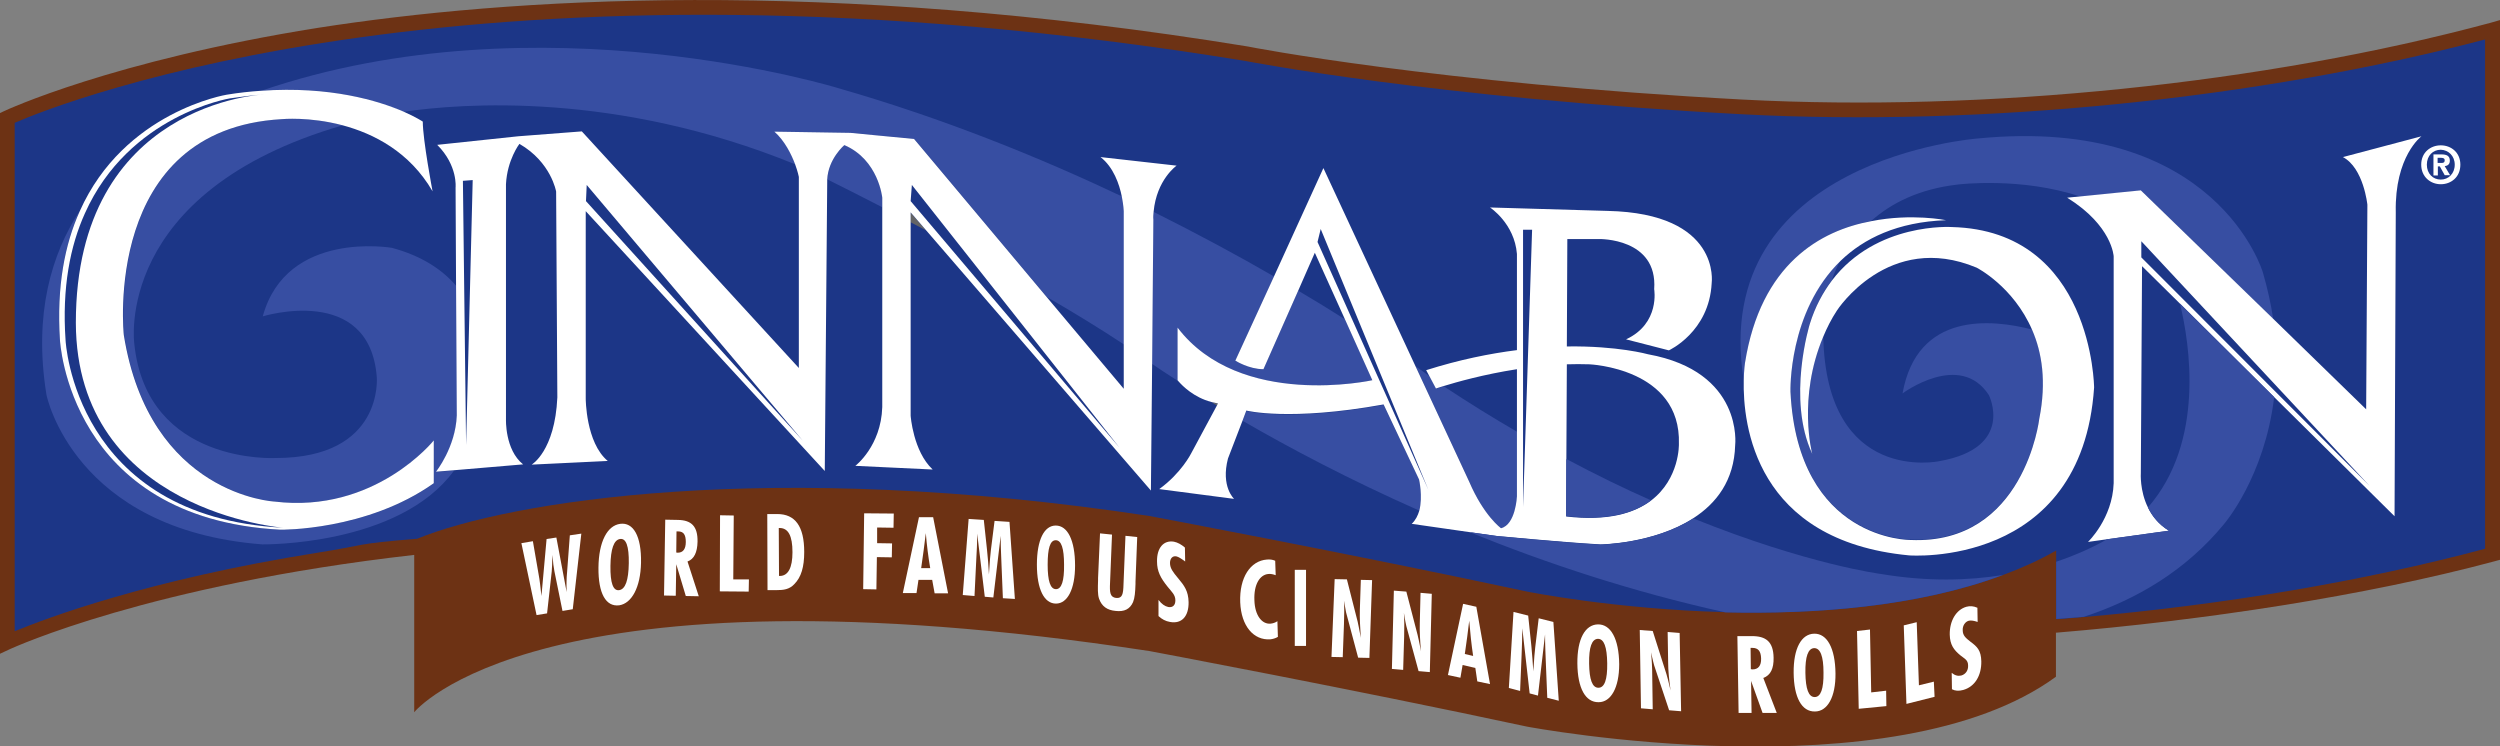 <?xml version="1.0" encoding="utf-8"?>
<!-- Generator: Adobe Illustrator 17.1.0, SVG Export Plug-In . SVG Version: 6.00 Build 0)  -->
<!DOCTYPE svg PUBLIC "-//W3C//DTD SVG 1.1//EN" "http://www.w3.org/Graphics/SVG/1.1/DTD/svg11.dtd">
<svg version="1.1" id="Layer_1" xmlns="http://www.w3.org/2000/svg" xmlns:xlink="http://www.w3.org/1999/xlink" x="0px" y="0px"
	 viewBox="0 0 1021.8 305.1" enable-background="new 0 0 1021.8 305.1" xml:space="preserve">
<rect x="0" y="0" width="1021.8" height="305.1" fill="#808080" stroke="none"/>
<g>
	<path fill-rule="evenodd" clip-rule="evenodd" fill="#6D3214" d="M1021.8,8.2v220.6l-2.2,0.6c-52.9,14.2-119.1,24.2-179.3,29.2v18
		C773.8,325.2,624.2,297,624.2,297c-72.2-15.5-154.4-30.9-154.4-30.9c-250.4-38.1-300.5,25-300.5,25v-64.3
		c-108.3,12.3-164,38-165,38.4l-4.3,2v-221l1.7-0.8c0.4-0.2,44-20.6,128.1-34C207.2-0.7,336-9.4,510,19c0.8,0.2,76.9,15,202.4,21.7
		c98.8,5.2,213.1-6.5,305.6-31.4L1021.8,8.2L1021.8,8.2z"/>
	<path fill-rule="evenodd" clip-rule="evenodd" fill="#1C3687" d="M1015.8,16.1C923.3,40.4,810.1,51.9,712,46.7
		C586.1,40,509.6,25,508.9,24.9C195.5-26.3,24.6,42.1,6,50.2V258c12.9-5.3,54.6-21.1,123.8-32.1c19.7-3.1,14.5-3.6,40.7-5.7
		c36.9-15.1,143.4-33,299.3-9.3c0,0,82.1,15.4,154.4,30.9c0,0,35.6,7.2,81,8.4c36,0.9,78.1-2,113.5-15.2c7.6-2.8,14.9-6.1,21.7-10
		v28.1c3.8-0.3,7.5-0.6,11.3-0.9c57-5,113.7-14.5,164-27.9V16.1L1015.8,16.1z"/>
	<path fill-rule="evenodd" clip-rule="evenodd" fill="#FFFFFF" d="M1005.6,67.3c0-5-3.8-7.9-8-7.9c-4.2,0-8,2.9-8,7.9c0,5,3.8,8,8,8
		C1001.8,75.3,1005.6,72.4,1005.6,67.3L1005.6,67.3z"/>
	<path fill-rule="evenodd" clip-rule="evenodd" fill="#1C3687" d="M1003.3,67.3c0,3.7-2.6,6.1-5.7,6.1v0c-3.2,0-5.7-2.4-5.7-6.1
		c0-3.7,2.5-6.1,5.7-6.1C1000.7,61.3,1003.3,63.7,1003.3,67.3L1003.3,67.3z"/>
	<path fill-rule="evenodd" clip-rule="evenodd" fill="#636466" d="M372.1,90.8c2.1,1.1,4.2,2.2,6.3,3.3l-6.3-7.3V90.8L372.1,90.8z"
		/>
	<path fill-rule="evenodd" clip-rule="evenodd" fill="#374EA2" d="M164.9,45.7c23.8-3.5,87-8.4,160.2,21.5
		c-1.5-4.1-4.1-9.7-8.5-13.4l31.1,0.5l26,2.5l54.2,64.6c11.2,6.5,22,13.1,31.5,19.4V86.3c0,0-0.1-2.5-0.8-6
		c-34-16.1-73-31.9-115.4-44.1c0,0-122.5-38.1-236.4,0.9C134.9,35.1,154.7,41.3,164.9,45.7L164.9,45.7z"/>
	<path fill-rule="evenodd" clip-rule="evenodd" fill="#374EA2" d="M481.3,133.9c25.5,33.6,79.6,21.5,79.6,21.5l-11.2-24.9
		c-5.8-3.7-12.2-7.6-19.1-11.7l-14.2,32.1c-6,0-11.5-3.5-11.5-3.5l15.8-34.4c-14.5-8.4-31-17.3-49.2-26.4c-0.1,1-0.2,2.1-0.2,3.2
		l-0.5,58.9c2.9,2,6.6,4.4,11.1,7.3c-0.3-0.4-0.5-0.6-0.5-0.6V133.9L481.3,133.9z"/>
	<path fill-rule="evenodd" clip-rule="evenodd" fill="#374EA2" d="M345.1,59.2c0,0-6.5,5.6-7,14.1c5.6,2.8,13.4,6.7,22.5,11.4v-4
		C360.6,80.8,359.1,65.3,345.1,59.2L345.1,59.2z"/>
	<path fill-rule="evenodd" clip-rule="evenodd" fill="#374EA2" d="M186.8,169.9l-0.3-53c-5.7-6.7-14.1-12.3-26.3-15.6
		c0,0-43.1-7.5-52.8,28c0,0,43.6-13.5,46.6,24.8c0,0,3,33.1-41.3,33.1c0,0-52.6,3-57.8-46.6c0,0-8.9-62.1,85.2-89.4
		c-13.6-3.6-24.8-2.5-24.8-2.5c-73.6,4-64.6,88.2-64.6,88.2c10.5,65.6,61.6,68.1,61.6,68.1c41.1,5,65.1-25,65.1-25v17.5
		c-27.5,19.5-62.6,19-62.6,19C28,212,24.5,138.9,24.5,138.9c-1.5-21.9,2-39.1,8-52.6c-11.3,17.4-18.9,41.8-13.5,75.1
		c0,0,11,55.1,88.2,61.1c0,0,55.9,0.8,78.4-30.2l-7.3,0.6C178.3,193,186.3,183,186.8,169.9L186.8,169.9z"/>
	<path fill-rule="evenodd" clip-rule="evenodd" fill="#374EA2" d="M580,196l-14.5-30.5c-38.6,7-56.1,2.5-56.1,2.5l-1.5,4
		c19,11,43.5,24,72.2,36.7C581.6,202.8,580,196,580,196L580,196z"/>
	<path fill-rule="evenodd" clip-rule="evenodd" fill="#374EA2" d="M731.8,159.9c3,61.1,49.1,60.6,49.1,60.6
		c46.6,2,52.6-49.6,52.6-49.6c3.1-15,1.1-26.9-2.9-36.2c-16.6-4.3-47-7.4-53,26.1c0,0,23.5-17.5,35.3,0.7c0,0,10.8,21.5-20.3,27
		c0,0-46.2,9.8-47.4-51.1c-10.6,25.2-4.5,47.9-4.5,47.9c-10.5-22.5-1-53.1-1-53.1c2.3-7.1,5.4-12.9,9-17.7c0.9-2.6,2.1-5.5,3.6-8.3
		C730.8,127.1,731.8,159.9,731.8,159.9L731.8,159.9z"/>
	<path fill-rule="evenodd" clip-rule="evenodd" fill="#374EA2" d="M929.1,130.4c-0.9-6.1-2.3-12.4-4.2-19c0,0-18.8-64.4-116.5-54.8
		c0,0-110.2,8.1-95.7,98.9c0.1-4.3,0.5-7,0.5-7c6.4-40.6,31-54.2,51.6-58.2c8.1-7.2,19.5-13.1,35.6-14.9c0,0,25.7-3.2,50,5l24.7-2.5
		L929.1,130.4L929.1,130.4z"/>
	<path fill-rule="evenodd" clip-rule="evenodd" fill="#636466" d="M495.2,164.4c0.7,0.5,1.5,0.9,2.3,1.4l0.4-0.8
		C496.9,164.8,496,164.6,495.2,164.4L495.2,164.4z"/>
	<path fill-rule="evenodd" clip-rule="evenodd" fill="#374EA2" d="M613.6,216c6-1.5,6.5-13,6.5-13v-26.5c-9.7-5.6-19.7-11.8-30-18.6
		c-2,0.6-3.1,1-3.1,1l-2.7-5.1c-1.5-1.1-3.4-2.5-5.7-4.1l22,47.3C606.5,211,613.6,216,613.6,216L613.6,216z"/>
	<path fill-rule="evenodd" clip-rule="evenodd" fill="#FFFFFF" d="M471.5,86.6c1.2-13.2,9.4-18.9,9.4-18.9l-31.1-3.5
		c5.3,4.1,7.7,11.1,8.7,16.1c0.7,3.5,0.8,6,0.8,6v72.6l-31.5-37.5l-54.2-64.6l-26-2.5l-31.1-0.5c4.3,3.8,7,9.4,8.5,13.4
		c1.1,3,1.5,5.1,1.5,5.1v78.1l-88.7-96.7l-26,2l-33.1,3.5c8.5,8.5,7.5,17.5,7.5,17.5l0.2,40.1l0.3,53c-0.5,13-8.5,23-8.5,23l7.3-0.6
		l28.3-2.4c-7.5-6-7-18.5-7-18.5V75.3c0.5-10,5.5-16.5,5.5-16.5c13,7.5,15,19.5,15,19.5l0.5,84.1c-1,22-10.5,27.5-10.5,27.5
		l31.1-1.5c-9-7.5-9-25.5-9-25.5V86.3l97.7,106.2l1-118.2c0-0.3,0-0.6,0-0.9c0.4-8.5,7-14.1,7-14.1c14,6,15.5,21.5,15.5,21.5v85.6
		c-0.5,16-11,24-11,24l31.6,1.5c-8-7.5-9-22-9-22V86.8l6.3,7.3l91.9,106.4l0.5-51.8l0.5-58.9C471.3,88.7,471.4,87.6,471.5,86.6
		L471.5,86.6z"/>
	<path fill-rule="evenodd" clip-rule="evenodd" fill="#FFFFFF" d="M24.5,138.9c0,0,3.5,73.1,90.2,77.6c0,0,35.1,0.5,62.6-19V180
		c0,0-24,30-65.1,25c0,0-51.1-2.5-61.6-68.1c0,0-9-84.1,64.6-88.2c0,0,11.2-1.1,24.8,2.5c12.7,3.4,27.4,10.8,36.8,27
		c0,0-4-21-4-28.5c0,0-2.7-1.8-7.9-4.1c-10.2-4.4-30-10.5-58.2-8.5c-4.5,0.3-9.1,0.8-14,1.6c0,0-41.9,6.8-60.1,47.6
		C26.5,99.8,23.1,117,24.5,138.9L24.5,138.9z"/>
	<path fill-rule="evenodd" clip-rule="evenodd" fill="#FFFFFF" d="M654.1,222.5c0,0,21.8-0.2,38-10.7c9.3-6,16.7-15.3,17.1-29.9
		c0,0,3.5-30-35.6-37.1c0,0-12.4-3.5-33.2-3.2l0.2-43.9h13c0,0,24-0.5,22.5,20.5c0,0,2.5,14-11.5,20.5l17.5,4.5
		c0,0,16.5-7.5,17.5-27.5c0,0,4-28.5-42.6-29.5L609,84.8c0,0,10,6.5,11,19v39.3c-11.1,1.4-23.5,3.9-37.1,8.2l1.3,2.4l2.7,5.1
		c0,0,1.1-0.4,3.1-1c5.2-1.6,16.4-4.8,30-6.9v52c0,0-0.5,11.5-6.5,13c0,0-7-5-13-19l-22-47.3l-37.6-80.9L520.7,113l-15.8,34.4
		c0,0,5.5,3.5,11.5,3.5l14.2-32.1l6.8-15.5l12.3,27.2l11.2,24.9c0,0-54.1,12-79.6-21.5v21.5c0,0,0.2,0.2,0.5,0.6
		c1.5,1.7,6.1,6.4,13.3,8.3c0.9,0.2,1.8,0.4,2.7,0.6l-0.4,0.8l-10.6,19.7c0,0-4,8-13,14.5l30.6,4c0,0-5.5-5-2.5-16.5l6-15.6l1.5-4
		c0,0,17.5,4.5,56.1-2.5L580,196c0,0,1.6,6.9,0.1,12.7c-0.6,2-1.5,3.9-3.1,5.4l23.7,3.4l11.3,1.6C612.1,219,636.6,221.5,654.1,222.5
		L654.1,222.5z"/>
	<path fill-rule="evenodd" clip-rule="evenodd" fill="#1C3687" d="M640.4,148.9c3.1-0.1,6.2-0.1,9.2,0c0,0,37.6,1.5,36.6,32.6
		c0,0,0.4,14.1-11.4,23.1c-6.8,5.1-17.5,8.5-34.7,6.5l0.1-23.3L640.4,148.9L640.4,148.9z"/>
	<path fill-rule="evenodd" clip-rule="evenodd" fill="#FFFFFF" d="M713.2,148.4c0,0-0.4,2.7-0.5,7c-0.4,18.1,4.6,65.6,67.6,71.6
		c0,0,70.6,5.5,75.6-68.6c0,0-0.5-64.1-58.1-65.6c0,0-30.9-2.1-49.1,21.9c-3.6,4.8-6.8,10.6-9,17.7c0,0-9.5,30.6,1,53.1
		c0,0-6.1-22.7,4.5-47.9c1.5-3.6,3.3-7.2,5.6-10.7c0,0,21-32.6,57.1-17.5c0,0,15,7.6,22.7,25.5c4,9.2,5.9,21.1,2.9,36.2
		c0,0-6,51.6-52.6,49.6c0,0-46.1,0.5-49.1-60.6c0,0-1-32.8,20.6-53.6c9.4-9,23.1-15.8,43-16.5c0,0-14-2.9-30.6,0.4
		C744.2,94.2,719.6,107.8,713.2,148.4L713.2,148.4z"/>
	<path fill-rule="evenodd" clip-rule="evenodd" fill="#FFFFFF" d="M989.7,55.7l-32.1,8.5c8.5,4.5,10,19.5,10,19.5l-0.5,83.6
		l-38.1-37.1L875,77.8l-30.1,3c18.5,11.5,19,24,19,24v92.7c-0.5,14.5-10.5,24-10.5,24l7.8-1.1l25.3-3.5c-4.2-2.5-6.9-6-8.6-9.5
		c-3.4-6.9-2.9-14-2.9-14l0.5-84.6l15.6,15.4l38.5,38.2l49.1,48.6l0.5-124.2C978.7,63.8,989.7,55.7,989.7,55.7L989.7,55.7z"/>
	<path fill-rule="evenodd" clip-rule="evenodd" fill="#374EA2" d="M818.7,235c-14.1,2.3-30.8,2.8-49.9-0.4c0,0-29.8-3.8-76.7-22.7
		c-16.2,10.4-38,10.7-38,10.7c-17.5-1-42.1-3.5-42.1-3.5l-11.3-1.6c31.2,12.7,66.5,24.4,104.5,32.8
		C741.2,251.1,783.3,248.2,818.7,235L818.7,235z"/>
	<path fill-rule="evenodd" clip-rule="evenodd" fill="#374EA2" d="M851.7,252.1c-3.8,0.3-7.5,0.6-11.3,0.9v-23.4
		c8.6-2.9,15.6-6.2,20.8-9.2l25.3-3.5c-4.2-2.5-6.9-6-8.6-9.5c23.4-26.8,17.1-66.9,13.1-83.3l38.5,38.2
		c-3.9,32.7-20.5,51.9-20.5,51.9C893.3,233.3,873.1,245.1,851.7,252.1L851.7,252.1z"/>
	<path fill-rule="evenodd" clip-rule="evenodd" fill="#FFFFFF" d="M217.8,221.2l2.3,13.3c0.5,2.5,0.8,5.6,1.2,9.1l2.1-23.3l4-0.6
		l4.2,22.3c-0.1-2.6-0.1-5.4,0.2-8.4l1.1-14.8l4.7-0.7l-3.5,30.9l-4.2,0.7l-3.3-16.2c-0.3-1.5-0.6-3.7-0.8-6.7
		c-0.1,3.4-0.2,5.7-0.3,6.8l-1.9,17.1l-4.3,0.7l-6.2-29.4L217.8,221.2L217.8,221.2z"/>
	<path fill-rule="evenodd" clip-rule="evenodd" fill="#FFFFFF" d="M262,230c0.2-11-3.2-16.6-8.5-15.9c-5.3,0.7-8.8,7.3-8.9,17.9
		c-0.1,10.5,3,16.1,8.5,15.4C258.2,246.6,261.8,240.1,262,230L262,230z"/>
	<path fill-rule="evenodd" clip-rule="evenodd" fill="#FFFFFF" d="M271.4,243.4l4.8,0.1l0.2-12.9l3.9,13l5.3,0.1l-4.6-14.2
		c2.7-1,4-3.7,4.1-8.1c0.1-6.3-2.5-8.8-8-8.9l-5.2-0.1L271.4,243.4L271.4,243.4z"/>
	<polygon fill-rule="evenodd" clip-rule="evenodd" fill="#FFFFFF" points="294.3,210.6 299.9,210.7 299.7,236.8 306.1,236.8 
		306,241.8 294.2,241.7 294.3,210.6 	"/>
	<path fill-rule="evenodd" clip-rule="evenodd" fill="#FFFFFF" d="M313.7,241.2l3.6,0c3,0,5.3-0.3,7.3-2.4c2.9-2.9,4.1-7.1,4.1-13.2
		c0-10.5-3.7-15.5-11-15.5l-4.1,0L313.7,241.2L313.7,241.2z"/>
	<polygon fill-rule="evenodd" clip-rule="evenodd" fill="#FFFFFF" points="353.2,209.8 365.3,209.9 365.2,215.7 358.5,215.6 
		358.5,222 364.6,222.1 364.5,227.8 358.4,227.7 358.2,240.9 352.8,240.8 353.2,209.8 	"/>
	<polygon fill-rule="evenodd" clip-rule="evenodd" fill="#FFFFFF" points="369,242.4 374.6,242.4 375.4,237 381,237 382,242.5 
		387.5,242.5 381.4,211.4 375.6,211.4 369,242.4 	"/>
	<path fill-rule="evenodd" clip-rule="evenodd" fill="#FFFFFF" d="M395.9,212.1l6.2,0.4l1.3,12.1c0.4,3.4,0.6,6.7,0.8,10.2
		c0.3-5.1,0.6-8.4,0.8-10l1.5-11.9l6.1,0.4l2.2,31.5l-4.9-0.3l-0.6-14.6c-0.1-2.9-0.3-6.5-0.3-10.9l-3,25.2l-3.5-0.3l-3.1-25.8
		c0,4-0.2,7.6-0.4,11.1l-0.7,14.4l-4.8-0.4L395.9,212.1L395.9,212.1z"/>
	<path fill-rule="evenodd" clip-rule="evenodd" fill="#FFFFFF" d="M439.4,231.2c0-10.5-3.1-16.4-7.9-16.4c-4.7,0-7.7,5.8-7.7,16
		c0,10.1,3,15.9,7.8,15.9C436.3,246.7,439.4,240.8,439.4,231.2L439.4,231.2z"/>
	<path fill-rule="evenodd" clip-rule="evenodd" fill="#FFFFFF" d="M464.1,237.8c0,0.3,0,0.6,0,0.9c-0.1,3.3-0.3,5.7-1,7.4
		c-1.3,2.9-3.6,4-7.1,3.6c-3.5-0.3-5.7-1.9-6.8-5c-0.6-1.8-0.5-4.2-0.4-7.5c0-0.3,0-0.6,0-0.9l0.8-18.3l4.9,0.5l-0.8,19.7
		c-0.2,4,0,5.9,2.5,6.2c2.5,0.2,2.9-1.5,3-5.6L460,219l4.8,0.5L464.1,237.8L464.1,237.8z"/>
	<path fill-rule="evenodd" clip-rule="evenodd" fill="#FFFFFF" d="M473.5,245.2c1.3,1.7,2.6,2.6,4,2.9c1.8,0.3,2.9-0.7,2.9-2.7
		c0-2.3-1.5-3.5-3.1-5.5c-2.9-3.6-4.4-6.3-4.4-10.4c-0.1-5.6,2.7-8.8,6.9-8.1c1.5,0.3,3,1.1,4.5,2.4l0.1,5.7
		c-1.6-1.2-2.7-1.9-3.6-2.1c-1.5-0.3-2.6,0.8-2.6,2.7c0,2.2,1.3,3.8,3.2,6.1c2.7,3.2,4.3,5.4,4.4,9.9c0.1,5.8-2.8,9-7.6,8.1
		c-1.8-0.3-3.3-1.1-4.7-2.4L473.5,245.2L473.5,245.2z"/>
	<path fill-rule="evenodd" clip-rule="evenodd" fill="#FFFFFF" d="M519.2,261.3c-6.8,0.5-11.9-5.4-12.3-15.1
		c-0.4-10.2,4.2-17,10.9-17.5c1.2-0.1,2.3,0,3.4,0.5l0.2,5.9c-1.1-0.4-2-0.6-3-0.5c-3.5,0.3-6,4.3-5.7,10.8c0.2,6.2,3.1,9.8,6.6,9.5
		c1-0.1,1.9-0.4,2.8-1l0.2,6.4C521.3,260.9,520.2,261.2,519.2,261.3L519.2,261.3z"/>
	<polygon fill-rule="evenodd" clip-rule="evenodd" fill="#FFFFFF" points="529.2,232.9 533.8,232.9 533.8,264 529.2,264 
		529.2,232.9 	"/>
	<path fill-rule="evenodd" clip-rule="evenodd" fill="#FFFFFF" d="M545.5,236.7l5,0.1l4.4,17.3c0.2,1,0.7,3.2,1.3,6.6
		c-0.3-4.2-0.5-8.1-0.4-11.5l0.4-12.2l4.6,0.1l-1.1,31.8l-4.6-0.1l-4.8-18c-0.2-0.5-0.4-2.3-1-5.3c0.2,2.9,0.1,6.2,0,9.7l-0.5,13.4
		l-4.6-0.1L545.5,236.7L545.5,236.7z"/>
	<path fill-rule="evenodd" clip-rule="evenodd" fill="#FFFFFF" d="M569.7,241.4l5.1,0.4l4.6,17.7c0.3,1,0.7,3.3,1.4,6.7
		c-0.4-4.3-0.6-8.1-0.5-11.6l0.3-12.3l4.6,0.4l-0.8,32l-4.6-0.4l-5-18.4c-0.2-0.6-0.5-2.4-1-5.4c0.2,2.9,0.2,6.2,0.1,9.8l-0.4,13.5
		l-4.6-0.4L569.7,241.4L569.7,241.4z"/>
	<polygon fill-rule="evenodd" clip-rule="evenodd" fill="#FFFFFF" points="591.8,275.9 596.9,277 597.8,271.8 603,273 603.8,278.5 
		609,279.6 603.4,248 598,246.8 591.8,275.9 	"/>
	<path fill-rule="evenodd" clip-rule="evenodd" fill="#FFFFFF" d="M618.6,250.1l6,1.5l1.3,12.4c0.3,3.5,0.6,6.9,0.8,10.4
		c0.3-5.1,0.6-8.4,0.8-10l1.4-11.7l6,1.5l2.2,32.2l-4.7-1.2l-0.6-14.8c-0.1-3-0.3-6.6-0.3-11.1l-2.9,25l-3.4-0.9l-3-26.6
		c0,4-0.2,7.7-0.3,11.2l-0.6,14.4l-4.6-1.2L618.6,250.1L618.6,250.1z"/>
	<path fill-rule="evenodd" clip-rule="evenodd" fill="#FFFFFF" d="M661.8,271.5c-0.1-10.5-3.5-16.4-8.7-16.3
		c-5.2,0.1-8.5,5.9-8.4,16c0.1,10.1,3.3,15.9,8.7,15.8C658.4,287,661.8,281.1,661.8,271.5L661.8,271.5z"/>
	<path fill-rule="evenodd" clip-rule="evenodd" fill="#FFFFFF" d="M750.2,275.3c-0.1-10.5-3.5-16.4-8.7-16.3
		c-5.2,0.1-8.5,5.9-8.4,16c0.1,10.1,3.3,15.9,8.7,15.8C746.9,290.8,750.3,284.9,750.2,275.3L750.2,275.3z"/>
	<path fill-rule="evenodd" clip-rule="evenodd" fill="#FFFFFF" d="M670.2,257.5l5.3,0.4l5.6,17.6c0.3,1,0.9,3.2,1.7,6.7
		c-0.6-4.3-1-8.1-1-11.6l-0.2-12.3l4.9,0.4l0.6,32l-4.9-0.4l-6.1-18.3c-0.2-0.5-0.6-2.4-1.3-5.4c0.3,2.9,0.5,6.2,0.5,9.8l0.2,13.5
		l-4.8-0.4L670.2,257.5L670.2,257.5z"/>
	<path fill-rule="evenodd" clip-rule="evenodd" fill="#FFFFFF" d="M710.6,291.4l5.3,0l-0.2-13.1l4.7,13.1l5.8,0l-5.5-14.3
		c3-1.1,4.3-3.9,4.2-8.3c-0.1-6.4-3-8.9-9.1-8.8l-5.7,0L710.6,291.4L710.6,291.4z"/>
	<polygon fill-rule="evenodd" clip-rule="evenodd" fill="#FFFFFF" points="759,257.9 764.3,257.3 764.8,283 770.9,282.3 771,288.6 
		759.7,289.7 759,257.9 	"/>
	<polygon fill-rule="evenodd" clip-rule="evenodd" fill="#FFFFFF" points="778.1,255.6 783.4,254.3 784.3,280.1 790.4,278.6 
		790.7,284.8 779.2,287.7 778.1,255.6 	"/>
	<path fill-rule="evenodd" clip-rule="evenodd" fill="#FFFFFF" d="M797.7,275c1.3,1.1,2.6,1.4,3.9,1.1c1.8-0.5,2.9-2.1,2.8-4.1
		c0-2.3-1.5-2.8-3.1-4.1c-2.8-2.3-4.3-4.4-4.4-8.5c-0.1-5.6,2.6-10.2,6.8-11.4c1.5-0.4,2.9-0.3,4.5,0.4l0.1,5.8
		c-1.5-0.5-2.6-0.7-3.6-0.5c-1.5,0.4-2.6,2-2.5,3.9c0,2.2,1.3,3.2,3.2,4.7c2.7,2,4.3,3.5,4.4,8c0.1,5.9-2.7,10.4-7.4,11.7
		c-1.8,0.5-3.3,0.4-4.6-0.3L797.7,275L797.7,275z"/>
	<path fill-rule="evenodd" clip-rule="evenodd" fill="#FFFFFF" d="M996.3,68h0.9l2,3.6h2.2l-2.2-3.7c1.1-0.1,2.1-0.7,2.1-2.2
		c0-2-1.3-2.6-3.5-2.6h-3.2v8.6h1.8V68L996.3,68z"/>
	<path fill-rule="evenodd" clip-rule="evenodd" fill="#374EA2" d="M674.8,204.5c-10.9-4.8-22.4-10.4-34.6-16.9l-0.1,23.3
		C657.3,213,668,209.6,674.8,204.5L674.8,204.5z"/>
	<path fill-rule="evenodd" clip-rule="evenodd" fill="#6D3214" d="M253.1,241.2c-2.5,0.4-3.7-2.9-3.6-9.9c0.1-7,1.4-10.6,3.9-11
		c2.5-0.4,3.7,2.9,3.6,9.9C256.9,237.2,255.6,240.8,253.1,241.2L253.1,241.2z"/>
	<path fill-rule="evenodd" clip-rule="evenodd" fill="#6D3214" d="M276.4,225.8l0.1-8.6c0.2,0,0.5,0,0.7,0c2.2,0,3.1,1.4,3.1,4.3
		c0,3-1.2,4.4-3.3,4.4C276.8,225.9,276.6,225.9,276.4,225.8L276.4,225.8z"/>
	<path fill-rule="evenodd" clip-rule="evenodd" fill="#6D3214" d="M318.4,235.4l-0.1-19.6c0.1,0,0.2,0,0.3,0c3.6,0,5.3,3.2,5.3,9.9
		c0,6.4-1.8,9.7-5.2,9.7C318.7,235.4,318.6,235.4,318.4,235.4L318.4,235.4z"/>
	<path fill-rule="evenodd" clip-rule="evenodd" fill="#6D3214" d="M376.5,232.2c0.7-5,1.4-9.8,1.9-14.3c0.4,4.9,1,9.7,1.8,14.3
		L376.5,232.2L376.5,232.2z"/>
	<path fill-rule="evenodd" clip-rule="evenodd" fill="#6D3214" d="M431.6,240.8c-2.3,0-3.4-3.3-3.4-10c0-6.7,1-10,3.3-10
		c2.3,0,3.4,3.3,3.4,10C435,237.4,433.9,240.8,431.6,240.8L431.6,240.8z"/>
	<path fill-rule="evenodd" clip-rule="evenodd" fill="#6D3214" d="M598.7,267.3c0.7-4.7,1.3-9.3,1.8-13.6c0.4,4.9,0.9,9.7,1.6,14.4
		L598.7,267.3L598.7,267.3z"/>
	<path fill-rule="evenodd" clip-rule="evenodd" fill="#6D3214" d="M653.3,281.1c-2.5,0-3.7-3.3-3.8-9.9c-0.1-6.7,1.1-10,3.6-10.1
		c2.5,0,3.7,3.3,3.8,10C657,277.8,655.8,281.1,653.3,281.1L653.3,281.1z"/>
	<path fill-rule="evenodd" clip-rule="evenodd" fill="#6D3214" d="M741.7,284.9c-2.5,0-3.7-3.3-3.8-9.9c-0.1-6.7,1.1-10,3.6-10.1
		c2.5,0,3.8,3.3,3.8,10C745.4,281.5,744.2,284.9,741.7,284.9L741.7,284.9z"/>
	<path fill-rule="evenodd" clip-rule="evenodd" fill="#6D3214" d="M715.6,273.5l-0.1-8.7c0.3,0,0.5,0,0.7,0c2.4,0,3.5,1.3,3.6,4.3
		c0.1,3-1.2,4.5-3.5,4.5C716,273.6,715.8,273.5,715.6,273.5L715.6,273.5z"/>
	<path fill-rule="evenodd" clip-rule="evenodd" fill="#1C3687" d="M996.3,66.6v-2.1h1.3c0.7,0,1.6,0.1,1.6,1c0,0.9-0.5,1.1-1.3,1.1
		H996.3L996.3,66.6z"/>
</g>
<polygon fill-rule="evenodd" clip-rule="evenodd" fill="#1C3687" points="875.2,105.2 968.5,198.6 875.2,98.6 "/>
<polygon fill-rule="evenodd" clip-rule="evenodd" fill="#1C3687" points="372.2,82.2 457.5,182.9 372.7,75.6 "/>
<polygon fill-rule="evenodd" clip-rule="evenodd" fill="#1C3687" points="239.5,82.2 328.1,180.1 239.8,75.6 "/>
<polygon fill-rule="evenodd" clip-rule="evenodd" fill="#1C3687" points="189.2,73.9 193.2,73.6 190.5,181.9 "/>
<polygon fill-rule="evenodd" clip-rule="evenodd" fill="#1C3687" points="538.5,98.9 539.8,93.6 583.8,200.2 "/>
<polygon fill-rule="evenodd" clip-rule="evenodd" fill="#1C3687" points="622.5,93.9 626.2,93.9 622.5,207.2 "/>
<path fill-rule="evenodd" clip-rule="evenodd" fill="#1C3687" d="M115.8,215.7c-85.5-4.4-89-76.6-89-76.6l0,0
	c-1.5-21.6,1.9-38.6,7.9-51.9c18-40.3,59.3-47,59.3-47c4.8-0.7,9.4-1.3,13.8-1.6c0,0-76.8,3.3-76.8,93.3
	C31.2,209.2,115.8,215.7,115.8,215.7z"/>
</svg>
